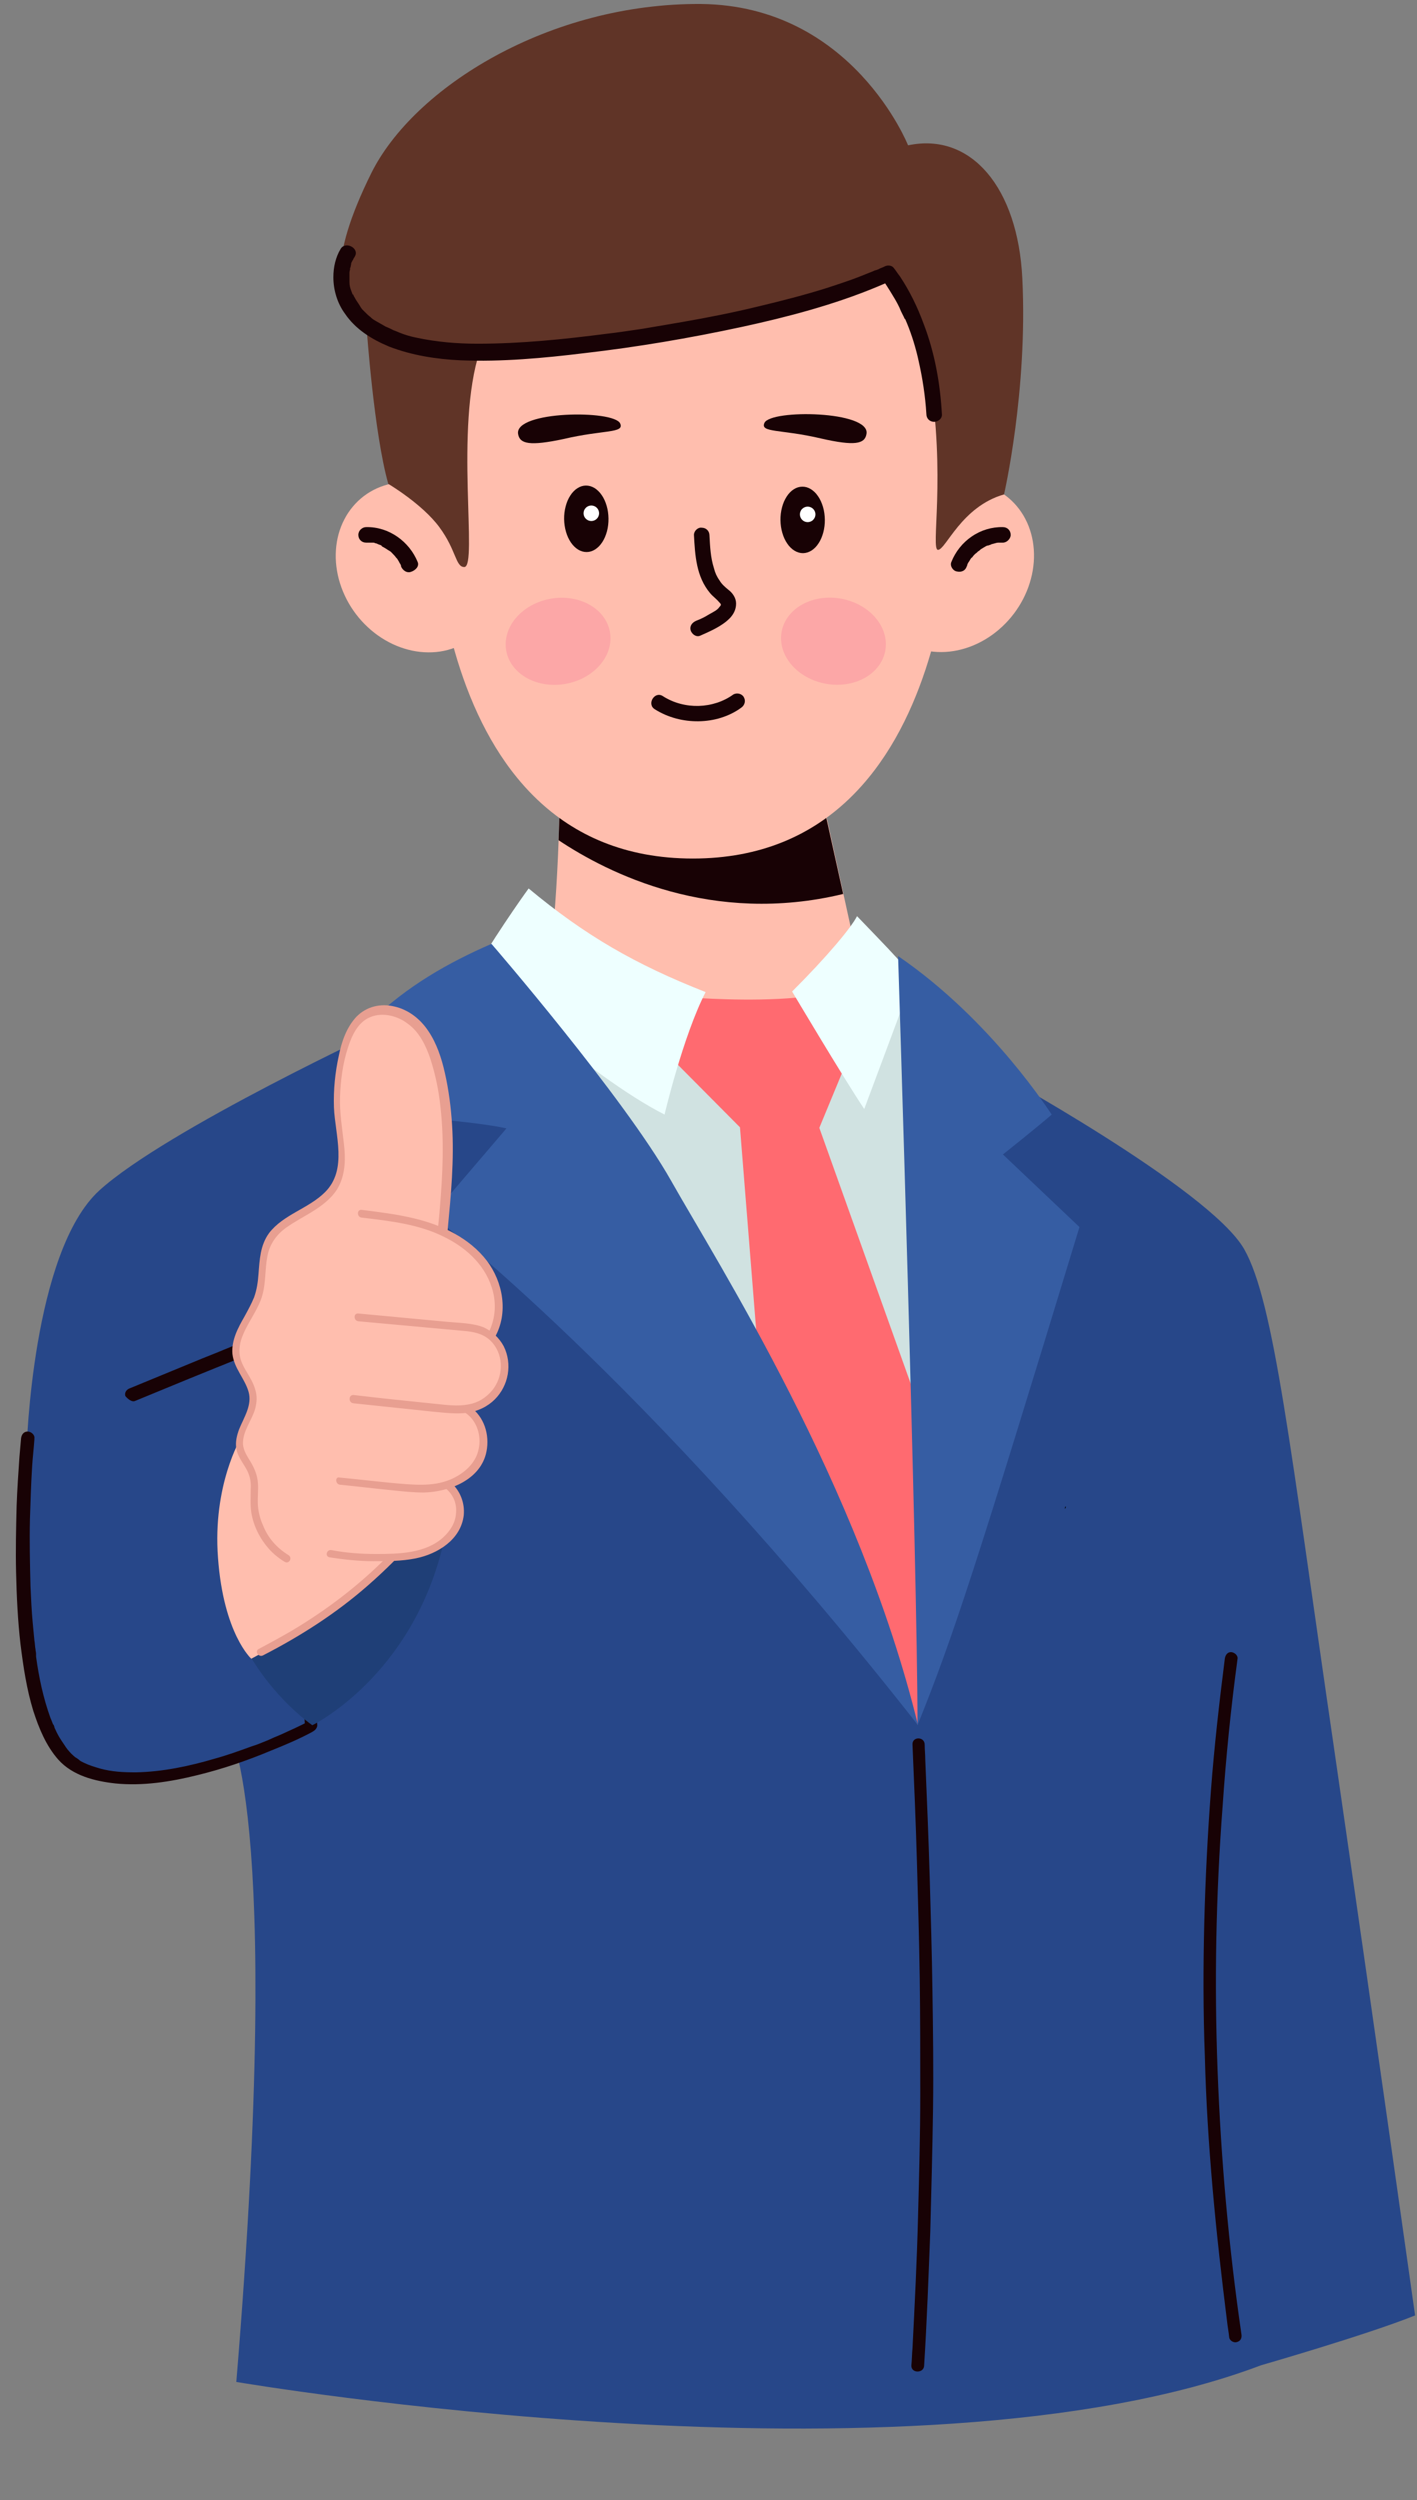 <svg xmlns="http://www.w3.org/2000/svg" xmlns:xlink="http://www.w3.org/1999/xlink" width="245" zoomAndPan="magnify" viewBox="0 0 183.75 324" height="432" preserveAspectRatio="xMidYMid meet" version="1.0"><rect x="0" y="0" width="183.75" height="324" fill="#808080" stroke="none"/><defs><g/><clipPath id="6d53f20273"><path d="M 3 133 L 183.5 133 L 183.5 315 L 3 315 Z M 3 133 " clip-rule="nonzero"/></clipPath><clipPath id="0ceb06c55c"><path d="M 44 0.219 L 133 0.219 L 133 74 L 44 74 Z M 44 0.219 " clip-rule="nonzero"/></clipPath></defs><g clip-path="url(#6d53f20273)"><path fill="#274789" d="M 50.352 133.02 C 50.352 133.02 21.578 146.379 12.875 154.281 C 4.172 162.25 3.453 187.746 3.453 187.746 L 29.348 223.512 C 29.348 223.512 36.902 232.922 30.645 308.688 C 30.645 308.688 118.328 323.625 163.504 306.535 C 163.504 306.535 177.242 302.582 183.5 300.07 C 183.5 300.07 178.969 267.754 172.926 226.098 C 167.316 187.746 165.23 168.715 161.344 161.891 C 156.887 154.062 128.184 138.406 128.184 138.406 Z M 50.352 133.02 " fill-opacity="1" fill-rule="nonzero"/></g><path fill="#274789" d="M 36.398 172.953 L 40.5 223.582 C 40.5 223.582 20.285 234.141 10.141 228.898 C 0 223.582 3.668 186.383 3.668 186.383 C 42.008 170.652 35.68 173.238 36.398 172.953 Z M 36.398 172.953 " fill-opacity="1" fill-rule="nonzero"/><path fill="#180205" d="M 17.48 181.57 C 22.156 179.633 26.902 177.691 31.578 175.824 C 33.09 175.18 34.672 174.531 36.184 173.957 C 36.324 173.887 36.398 173.887 36.543 173.812 C 36.973 173.672 37.262 173.238 37.117 172.809 C 36.973 172.379 36.469 172.02 36.109 172.234 C 36.109 172.234 36.039 172.234 36.039 172.234 C 36.184 172.809 36.324 173.312 36.469 173.887 C 36.469 173.887 36.543 173.887 36.543 173.887 C 36.184 173.598 35.824 173.312 35.461 173.098 C 35.605 174.82 35.75 176.473 35.895 178.195 C 36.254 182.215 36.543 186.238 36.902 190.262 C 37.262 195.145 37.691 200.027 38.051 204.91 C 38.41 209.148 38.699 213.312 39.059 217.551 C 39.203 218.914 39.273 220.352 39.418 221.715 C 39.492 222.363 39.492 223.082 39.562 223.727 C 39.562 223.727 39.562 223.801 39.562 223.801 C 39.707 223.582 39.852 223.297 39.996 223.082 C 38.844 223.727 37.621 224.23 36.398 224.805 C 35.68 225.094 35.391 225.234 34.742 225.523 C 34.023 225.809 33.375 226.098 32.656 226.312 C 31.074 226.887 29.492 227.461 27.91 227.895 C 24.527 228.898 21.078 229.617 17.625 229.688 C 15.969 229.688 14.531 229.617 12.949 229.188 C 12.23 228.969 11.508 228.754 10.934 228.469 C 10.645 228.324 10.43 228.254 10.215 228.035 C 10.141 227.965 10 227.895 9.926 227.82 C 9.855 227.82 9.855 227.75 9.781 227.75 C 9.641 227.676 9.781 227.75 9.781 227.75 C 9.422 227.461 9.062 227.102 8.777 226.742 C 8.703 226.672 8.633 226.527 8.559 226.457 C 8.488 226.312 8.559 226.457 8.559 226.457 C 8.488 226.387 8.488 226.312 8.418 226.242 C 8.273 226.027 8.129 225.809 7.984 225.594 C 7.695 225.164 7.41 224.66 7.191 224.16 C 7.121 224.016 7.051 223.871 7.051 223.801 C 7.051 223.727 6.977 223.656 6.977 223.582 C 6.977 223.582 6.977 223.512 6.906 223.512 C 6.832 223.367 6.906 223.582 6.906 223.512 C 6.762 223.227 6.691 222.938 6.547 222.648 C 5.609 220.066 5.035 217.336 4.676 214.68 C 4.676 214.605 4.676 214.535 4.676 214.465 C 4.676 214.32 4.676 214.465 4.676 214.32 C 4.676 214.105 4.605 213.961 4.605 213.746 C 4.531 213.387 4.531 212.953 4.461 212.598 C 4.387 211.805 4.316 211.086 4.242 210.297 C 4.102 208.789 4.027 207.211 3.957 205.629 C 3.883 202.684 3.812 199.742 3.883 196.867 C 3.957 194.57 4.027 192.27 4.172 189.973 C 4.242 188.824 4.387 187.676 4.461 186.527 C 4.461 186.453 4.461 186.453 4.461 186.383 C 4.531 185.953 4.027 185.52 3.598 185.52 C 3.094 185.52 2.805 185.879 2.734 186.383 C 2.66 187.172 2.59 188.035 2.52 188.824 C 2.375 190.906 2.23 193.062 2.156 195.145 C 2.086 198.016 2.016 200.891 2.086 203.762 C 2.156 206.852 2.301 210.012 2.66 213.098 C 3.02 215.973 3.453 218.914 4.316 221.715 C 5.035 223.941 5.969 226.242 7.555 228.035 C 9.422 230.121 12.301 230.836 14.961 231.125 C 18.488 231.484 22.156 230.91 25.609 230.047 C 28.844 229.258 32.012 228.18 35.102 226.887 C 36.902 226.168 38.773 225.379 40.5 224.445 C 40.57 224.375 40.641 224.375 40.715 224.301 C 40.93 224.16 41.145 223.871 41.145 223.582 C 41 221.859 40.859 220.207 40.715 218.484 C 40.355 214.465 40.066 210.441 39.707 206.418 C 39.348 201.535 38.914 196.652 38.555 191.77 C 38.195 187.531 37.91 183.367 37.551 179.129 C 37.406 177.117 37.262 175.035 37.047 173.023 C 37.047 173.023 37.047 172.953 37.047 172.953 C 36.973 172.449 36.543 171.945 35.965 172.164 C 35.965 172.164 35.895 172.164 35.895 172.164 C 35.461 172.305 35.176 172.738 35.32 173.168 C 35.461 173.598 35.965 173.957 36.324 173.742 C 36.324 173.742 36.398 173.742 36.398 173.742 C 36.254 173.168 36.109 172.664 35.965 172.09 C 35.461 172.305 34.961 172.52 34.383 172.738 C 31.652 173.812 28.988 174.965 26.254 176.039 C 23.09 177.332 19.996 178.625 16.832 179.918 C 16.402 180.062 16.113 180.492 16.258 180.926 C 16.617 181.355 17.121 181.715 17.48 181.57 Z M 17.48 181.57 " fill-opacity="1" fill-rule="nonzero"/><path fill="#1f3f77" d="M 31.219 186.309 C 31.219 186.309 26.977 192.988 28.918 205.055 C 30.859 217.047 40.5 223.582 40.5 223.582 C 40.5 223.582 53.52 217.266 57.547 199.812 Z M 31.219 186.309 " fill-opacity="1" fill-rule="nonzero"/><path fill="#ffbeae" d="M 32.586 214.965 C 38.773 211.664 45.75 206.922 50.641 201.965 L 31.219 186.383 C 31.219 186.383 27.551 192.488 28.27 201.895 C 28.988 211.734 32.586 214.965 32.586 214.965 Z M 32.586 214.965 " fill-opacity="1" fill-rule="nonzero"/><path fill="#ffbeae" d="M 72.652 99.051 C 72.652 99.051 72.652 112.77 71.43 123.324 C 71.43 123.324 83.227 135.824 97.18 135.32 C 111.137 134.816 111.422 125.191 111.422 125.191 L 105.668 98.98 L 72.652 98.98 Z M 72.652 99.051 " fill-opacity="1" fill-rule="nonzero"/><path fill="#d0e2e1" d="M 73.805 133.883 C 73.805 133.883 106.027 192.344 110.992 206.777 L 122.285 205.844 C 122.285 205.844 122.574 147.027 117.824 130.723 Z M 73.805 133.883 " fill-opacity="1" fill-rule="nonzero"/><path fill="#ff6a70" d="M 106.246 146.164 L 109.336 138.695 L 103.297 129.285 C 97.18 129.863 89.773 129.285 89.773 129.285 L 86.895 136.973 L 95.957 146.094 L 99.266 187.461 L 118.977 223.512 L 123.652 194.855 Z M 106.246 146.164 " fill-opacity="1" fill-rule="nonzero"/><path fill="#eeffff" d="M 68.551 115.141 C 68.551 115.141 65.387 119.449 61.574 125.695 C 61.574 125.695 76.25 139.414 86.176 144.441 C 86.176 144.441 88.551 134.312 91.5 128.57 C 82.363 124.977 75.891 121.242 68.551 115.141 Z M 68.551 115.141 " fill-opacity="1" fill-rule="nonzero"/><path fill="#365da3" d="M 63.73 122.32 C 63.805 122.391 80.852 142.141 86.965 152.914 C 93.082 163.758 111.422 192.344 119.047 223.582 C 83.586 178.41 56.035 157.512 56.035 157.512 L 65.676 146.234 C 61.574 145.301 51 144.586 51 144.586 C 51 144.586 48.121 137.832 48.121 132.305 C 52.797 127.777 58.121 124.762 63.73 122.32 Z M 63.73 122.32 " fill-opacity="1" fill-rule="nonzero"/><path fill="#ffbeae" d="M 63.66 173.238 L 63.73 173.098 C 65.242 170.438 64.812 166.992 63.156 164.406 C 61.789 162.324 59.777 160.816 57.547 159.809 L 57.547 159.449 C 58.195 152.414 58.84 145.16 57.043 138.336 C 56.469 136.18 55.605 133.953 53.879 132.445 C 52.223 130.938 49.562 130.293 47.621 131.441 C 46.035 132.375 45.172 134.242 44.742 136.039 C 43.949 138.98 43.664 142 44.023 145.016 C 44.309 147.961 45.102 151.191 43.59 153.703 C 41.648 157.008 36.613 157.582 34.887 161.031 C 33.879 163.043 34.383 165.484 33.809 167.637 C 33.016 170.512 30.285 172.953 30.859 175.898 C 31.219 177.766 32.945 179.273 33.016 181.211 C 33.09 183.508 30.859 185.52 31.289 187.746 C 31.508 188.969 32.512 189.902 32.945 191.051 C 33.375 192.199 33.09 193.492 33.16 194.715 C 33.234 197.656 34.887 200.531 37.406 202.039 L 42.945 201.465 C 45.461 201.895 48.051 202.039 50.641 201.965 C 52.367 201.895 54.094 201.75 55.676 201.105 C 57.258 200.457 58.695 199.309 59.344 197.73 C 59.992 196.148 59.848 194.066 58.195 192.703 L 58.195 192.559 C 59.922 191.984 61.504 190.836 62.293 189.254 C 63.23 187.316 62.652 184.156 60.641 182.793 C 63.301 182.289 65.172 180.062 65.387 177.766 C 65.602 175.969 64.883 174.246 63.66 173.238 Z M 63.66 173.238 " fill-opacity="1" fill-rule="nonzero"/><path fill="#180205" d="M 72.438 108.891 C 78.91 113.199 92.363 119.949 109.336 115.855 L 105.598 98.98 L 72.582 98.98 C 72.652 99.051 72.652 103.289 72.438 108.891 Z M 72.438 108.891 " fill-opacity="1" fill-rule="nonzero"/><path fill="#ffbeae" d="M 62.215 67.441 C 62.672 68.047 63.074 68.688 63.422 69.359 C 63.77 70.031 64.055 70.723 64.273 71.434 C 64.496 72.145 64.652 72.863 64.742 73.59 C 64.828 74.312 64.848 75.031 64.801 75.742 C 64.75 76.449 64.633 77.141 64.449 77.805 C 64.266 78.473 64.02 79.109 63.707 79.707 C 63.395 80.309 63.023 80.859 62.598 81.371 C 62.168 81.879 61.691 82.332 61.164 82.73 C 60.637 83.129 60.07 83.461 59.461 83.734 C 58.855 84.008 58.223 84.211 57.559 84.348 C 56.895 84.484 56.219 84.551 55.523 84.543 C 54.832 84.539 54.137 84.461 53.438 84.316 C 52.742 84.168 52.055 83.953 51.379 83.672 C 50.707 83.391 50.055 83.043 49.43 82.637 C 48.805 82.23 48.215 81.77 47.664 81.25 C 47.109 80.734 46.605 80.176 46.148 79.57 C 45.688 78.965 45.285 78.324 44.938 77.652 C 44.594 76.98 44.309 76.289 44.086 75.578 C 43.863 74.867 43.711 74.148 43.621 73.422 C 43.531 72.699 43.512 71.98 43.562 71.27 C 43.609 70.562 43.727 69.871 43.91 69.203 C 44.094 68.539 44.344 67.902 44.656 67.305 C 44.965 66.703 45.336 66.152 45.766 65.641 C 46.191 65.133 46.668 64.68 47.195 64.281 C 47.723 63.883 48.293 63.547 48.898 63.277 C 49.504 63.004 50.141 62.801 50.805 62.664 C 51.465 62.527 52.145 62.461 52.836 62.469 C 53.531 62.473 54.227 62.551 54.922 62.695 C 55.621 62.844 56.305 63.059 56.98 63.34 C 57.656 63.621 58.305 63.969 58.93 64.375 C 59.555 64.781 60.145 65.242 60.699 65.758 C 61.25 66.277 61.754 66.836 62.215 67.441 Z M 62.215 67.441 " fill-opacity="1" fill-rule="nonzero"/><path fill="#180205" d="M 54.164 72.84 C 53.086 70.18 50.426 68.242 47.477 68.312 C 46.973 68.312 46.469 68.746 46.469 69.32 C 46.469 69.895 46.898 70.324 47.477 70.324 C 47.621 70.324 47.762 70.324 47.906 70.324 C 47.98 70.324 48.051 70.324 48.121 70.324 C 48.121 70.324 48.41 70.324 48.266 70.324 C 48.121 70.324 48.34 70.324 48.41 70.324 C 48.484 70.324 48.555 70.324 48.625 70.395 C 48.77 70.395 48.914 70.469 49.059 70.539 C 49.203 70.613 49.348 70.613 49.418 70.684 C 49.418 70.684 49.633 70.754 49.488 70.754 C 49.348 70.684 49.562 70.828 49.562 70.828 C 49.848 70.969 50.066 71.113 50.281 71.258 C 50.426 71.328 50.496 71.402 50.641 71.473 C 50.711 71.547 50.496 71.402 50.641 71.473 C 50.711 71.547 50.711 71.547 50.785 71.617 C 51 71.832 51.215 72.047 51.359 72.262 C 51.434 72.336 51.434 72.336 51.504 72.406 C 51.574 72.48 51.434 72.262 51.504 72.406 C 51.574 72.551 51.648 72.621 51.719 72.766 C 51.793 72.91 51.863 73.055 51.934 73.125 C 51.934 73.195 52.008 73.27 52.008 73.34 C 52.078 73.555 51.934 73.195 52.008 73.414 C 52.223 73.914 52.727 74.273 53.23 74.129 C 53.949 73.914 54.383 73.34 54.164 72.84 Z M 54.164 72.84 " fill-opacity="1" fill-rule="nonzero"/><path fill="#ffbeae" d="M 130.426 64.242 C 130.953 64.641 131.43 65.094 131.859 65.602 C 132.285 66.109 132.656 66.664 132.969 67.266 C 133.281 67.863 133.527 68.496 133.711 69.164 C 133.895 69.832 134.012 70.52 134.059 71.23 C 134.109 71.941 134.09 72.656 134 73.383 C 133.914 74.105 133.758 74.824 133.535 75.539 C 133.316 76.25 133.031 76.941 132.684 77.613 C 132.336 78.285 131.934 78.922 131.477 79.527 C 131.016 80.133 130.512 80.695 129.957 81.211 C 129.406 81.727 128.816 82.191 128.191 82.598 C 127.566 83.004 126.914 83.348 126.242 83.633 C 125.566 83.914 124.883 84.129 124.184 84.277 C 123.488 84.422 122.793 84.5 122.098 84.504 C 121.406 84.508 120.727 84.445 120.062 84.309 C 119.402 84.172 118.766 83.969 118.16 83.695 C 117.555 83.422 116.984 83.09 116.457 82.691 C 115.93 82.293 115.453 81.84 115.023 81.328 C 114.598 80.82 114.227 80.266 113.914 79.668 C 113.602 79.066 113.355 78.434 113.172 77.766 C 112.988 77.098 112.871 76.41 112.824 75.699 C 112.773 74.992 112.793 74.273 112.883 73.551 C 112.969 72.824 113.125 72.105 113.348 71.395 C 113.57 70.684 113.852 69.992 114.199 69.32 C 114.547 68.648 114.949 68.008 115.406 67.402 C 115.867 66.797 116.371 66.234 116.926 65.719 C 117.477 65.203 118.066 64.742 118.691 64.336 C 119.316 63.926 119.969 63.582 120.641 63.301 C 121.316 63.02 122.004 62.805 122.699 62.656 C 123.395 62.508 124.09 62.434 124.785 62.43 C 125.477 62.422 126.156 62.488 126.82 62.625 C 127.48 62.762 128.117 62.965 128.723 63.238 C 129.332 63.508 129.898 63.844 130.426 64.242 Z M 130.426 64.242 " fill-opacity="1" fill-rule="nonzero"/><path fill="#180205" d="M 125.379 73.34 C 125.523 73.125 125.309 73.555 125.379 73.34 C 125.449 73.195 125.449 73.195 125.449 73.125 C 125.523 72.98 125.594 72.84 125.668 72.766 C 125.738 72.621 125.809 72.551 125.883 72.406 C 125.953 72.336 125.953 72.262 126.027 72.262 C 125.883 72.48 126.027 72.262 126.098 72.191 C 126.242 71.977 126.457 71.762 126.672 71.617 C 126.746 71.547 126.746 71.547 126.816 71.473 C 126.891 71.402 126.961 71.402 126.816 71.473 C 126.961 71.402 127.031 71.328 127.176 71.188 C 127.395 71.043 127.68 70.898 127.895 70.754 C 127.969 70.754 128.039 70.684 128.113 70.684 C 127.895 70.754 128.113 70.684 128.184 70.684 C 128.328 70.613 128.473 70.613 128.543 70.539 C 128.832 70.469 129.047 70.395 129.336 70.324 C 129.121 70.395 129.336 70.324 129.406 70.324 C 129.48 70.324 129.551 70.324 129.621 70.324 C 129.766 70.324 129.91 70.324 130.055 70.324 C 130.559 70.324 131.062 69.82 131.062 69.32 C 131.062 68.746 130.629 68.312 130.055 68.312 C 127.105 68.242 124.445 70.109 123.363 72.84 C 123.148 73.34 123.582 73.988 124.082 74.059 C 124.73 74.203 125.234 73.914 125.379 73.34 Z M 125.379 73.34 " fill-opacity="1" fill-rule="nonzero"/><path fill="#ffbeae" d="M 123.723 62.207 L 121.855 41.238 C 120.129 31.758 110.199 28.168 99.914 27.879 C 85.098 27.449 79.773 27.879 79.844 27.879 C 69.559 28.168 60.352 30.824 58.625 40.305 L 56.035 62.281 C 56.035 62.281 54.523 111.262 89.844 111.262 C 125.164 111.262 123.723 62.207 123.723 62.207 Z M 123.723 62.207 " fill-opacity="1" fill-rule="nonzero"/><path fill="#eeffff" d="M 111.137 118.73 C 110.418 120.164 107.324 123.902 102.719 128.496 C 102.719 128.496 109.336 139.629 112.07 143.723 C 112.07 143.723 117.684 128.711 118.473 126.559 C 115.738 123.469 114.59 122.32 111.137 118.73 Z M 111.137 118.73 " fill-opacity="1" fill-rule="nonzero"/><path fill="#365da3" d="M 116.461 123.902 C 116.461 123.902 118.977 202.898 118.977 223.582 C 123.652 212.02 126.602 202.898 139.98 159.02 L 130.055 149.613 C 130.055 149.613 134.656 145.949 136.383 144.441 C 136.383 144.512 128.758 132.305 116.461 123.902 Z M 116.461 123.902 " fill-opacity="1" fill-rule="nonzero"/><g clip-path="url(#0ceb06c55c)"><path fill="#603427" d="M 60.207 73.484 C 62.008 73.484 58.914 55.531 62.223 45.477 C 62.223 45.477 73.875 45.906 88.332 43.035 C 102.793 40.16 115.812 35.207 115.812 35.207 C 115.812 35.207 119.336 41.453 120.488 48.348 C 122.719 61.852 120.633 71.258 121.637 71.258 C 122.645 71.258 124.66 65.656 130.199 64.074 C 130.199 64.074 133.293 50.645 132.57 36.066 C 131.996 24.359 125.953 17.105 117.754 18.832 C 117.754 18.832 110.562 0.734 90.922 0.516 C 71.285 0.375 53.66 11.289 48.121 22.492 C 42.586 33.695 43.23 39.156 47.547 42.531 C 47.547 42.531 48.484 56.105 50.352 62.711 C 50.352 62.711 54.742 65.297 56.969 68.312 C 59.199 71.328 59.059 73.484 60.207 73.484 Z M 60.207 73.484 " fill-opacity="1" fill-rule="nonzero"/></g><path fill="#180205" d="M 44.168 32.262 C 43.52 33.34 43.23 34.629 43.23 35.922 C 43.23 37.574 43.734 39.301 44.742 40.664 C 46.109 42.676 48.195 43.969 50.426 44.902 C 53.375 46.051 56.609 46.551 59.703 46.695 C 65.098 46.91 70.492 46.41 75.816 45.762 C 82.652 44.973 89.414 43.824 96.102 42.387 C 102.074 41.094 108.113 39.516 113.797 37.145 C 114.445 36.855 115.02 36.641 115.598 36.355 C 115.164 36.281 114.805 36.281 114.371 36.211 C 114.445 36.281 114.445 36.355 114.516 36.355 C 114.66 36.496 114.301 36.066 114.516 36.355 C 114.59 36.426 114.66 36.57 114.734 36.641 C 115.164 37.289 115.598 38.008 116.027 38.723 C 116.316 39.227 116.602 39.73 116.82 40.305 C 116.961 40.59 117.105 40.879 117.25 41.168 C 117.25 41.238 117.32 41.309 117.32 41.309 C 117.465 41.598 117.25 41.094 117.395 41.383 C 117.465 41.523 117.539 41.742 117.609 41.883 C 118.258 43.465 118.762 45.117 119.121 46.77 C 119.625 48.996 119.984 51.293 120.129 53.664 C 120.129 54.238 120.559 54.668 121.133 54.668 C 121.637 54.668 122.215 54.238 122.141 53.664 C 121.926 49.711 121.207 45.691 119.77 41.957 C 118.977 39.801 117.969 37.719 116.676 35.781 C 116.387 35.422 116.172 35.062 115.883 34.703 C 115.598 34.344 115.02 34.344 114.66 34.559 C 114.371 34.703 114.086 34.773 113.871 34.918 C 113.797 34.918 113.727 34.988 113.652 34.988 C 113.652 34.988 113.367 35.133 113.582 34.988 C 113.438 35.062 113.223 35.133 113.078 35.207 C 112.504 35.422 111.855 35.707 111.281 35.922 C 109.984 36.426 108.617 36.855 107.324 37.289 C 104.375 38.223 101.281 39.012 98.262 39.73 C 95.023 40.52 91.715 41.168 88.406 41.742 C 86.75 42.027 85.023 42.316 83.371 42.602 C 81.859 42.816 80.062 43.105 78.695 43.25 C 73.156 43.969 67.543 44.543 61.934 44.543 C 59.273 44.543 56.609 44.324 53.949 43.75 C 53.23 43.609 52.512 43.391 51.793 43.105 C 51.648 43.035 51.434 42.961 51.289 42.891 C 51.215 42.891 51.145 42.816 51.07 42.816 C 51.07 42.816 50.785 42.676 50.93 42.746 C 50.641 42.602 50.352 42.457 49.992 42.316 C 49.488 42.027 48.984 41.742 48.484 41.453 C 48.41 41.383 48.266 41.309 48.195 41.238 C 47.98 41.094 48.34 41.309 48.195 41.238 C 48.121 41.168 48.121 41.168 48.051 41.094 C 47.836 40.949 47.621 40.734 47.477 40.59 C 47.332 40.449 47.188 40.305 46.973 40.09 C 46.898 40.016 46.828 39.875 46.758 39.801 C 46.758 39.73 46.684 39.73 46.684 39.656 C 46.539 39.516 46.828 39.801 46.684 39.656 C 46.469 39.301 46.18 38.941 45.965 38.508 C 45.895 38.438 45.895 38.367 45.82 38.223 C 45.82 38.223 45.82 38.148 45.75 38.148 C 45.676 37.934 45.82 38.367 45.75 38.223 C 45.676 38.008 45.605 37.863 45.535 37.648 C 45.391 37.289 45.316 36.93 45.316 36.57 C 45.316 36.496 45.316 36.496 45.316 36.426 C 45.316 36.426 45.316 36.715 45.316 36.57 C 45.316 36.496 45.316 36.426 45.316 36.355 C 45.316 36.211 45.316 35.996 45.316 35.852 C 45.316 35.707 45.316 35.562 45.316 35.348 C 45.316 35.207 45.391 34.918 45.391 34.848 C 45.391 34.848 45.316 35.133 45.391 34.988 C 45.391 34.918 45.391 34.918 45.391 34.848 C 45.391 34.773 45.391 34.703 45.461 34.629 C 45.461 34.488 45.535 34.344 45.535 34.199 C 45.535 34.055 45.605 33.984 45.676 33.84 C 45.676 33.77 45.75 33.695 45.75 33.695 C 45.75 33.695 45.75 33.625 45.82 33.625 C 45.895 33.48 45.75 33.695 45.75 33.77 C 45.676 33.695 46.035 33.266 46.035 33.195 C 46.613 32.188 44.812 31.184 44.168 32.262 Z M 44.168 32.262 " fill-opacity="1" fill-rule="nonzero"/><path fill="#180205" d="M 78.906 67.199 C 78.914 67.77 78.848 68.32 78.711 68.848 C 78.57 69.379 78.367 69.848 78.105 70.254 C 77.84 70.664 77.531 70.977 77.184 71.199 C 76.832 71.426 76.469 71.539 76.086 71.543 C 75.703 71.547 75.336 71.445 74.98 71.23 C 74.625 71.016 74.312 70.707 74.035 70.309 C 73.762 69.906 73.547 69.445 73.395 68.918 C 73.242 68.391 73.16 67.844 73.152 67.273 C 73.145 66.699 73.211 66.148 73.352 65.621 C 73.492 65.09 73.691 64.621 73.957 64.215 C 74.223 63.805 74.527 63.492 74.879 63.27 C 75.227 63.043 75.594 62.93 75.977 62.926 C 76.355 62.922 76.727 63.027 77.082 63.238 C 77.434 63.453 77.75 63.762 78.027 64.16 C 78.301 64.562 78.516 65.023 78.668 65.551 C 78.82 66.078 78.898 66.625 78.906 67.199 Z M 78.906 67.199 " fill-opacity="1" fill-rule="nonzero"/><path fill="#ffffff" d="M 77.688 66.52 C 77.688 66.652 77.66 66.781 77.609 66.902 C 77.559 67.027 77.488 67.133 77.391 67.23 C 77.297 67.324 77.188 67.395 77.066 67.445 C 76.941 67.496 76.812 67.523 76.68 67.523 C 76.547 67.523 76.418 67.496 76.293 67.445 C 76.172 67.395 76.062 67.324 75.969 67.23 C 75.875 67.133 75.801 67.027 75.75 66.902 C 75.699 66.781 75.672 66.652 75.672 66.52 C 75.672 66.383 75.699 66.258 75.75 66.133 C 75.801 66.012 75.875 65.902 75.969 65.809 C 76.062 65.711 76.172 65.641 76.293 65.59 C 76.418 65.539 76.547 65.512 76.68 65.512 C 76.812 65.512 76.941 65.539 77.066 65.59 C 77.188 65.641 77.297 65.711 77.391 65.809 C 77.488 65.902 77.559 66.012 77.609 66.133 C 77.66 66.258 77.688 66.383 77.688 66.52 Z M 77.688 66.52 " fill-opacity="1" fill-rule="nonzero"/><path fill="#180205" d="M 106.961 67.34 C 106.969 67.91 106.902 68.461 106.762 68.992 C 106.625 69.52 106.422 69.988 106.156 70.398 C 105.895 70.805 105.586 71.121 105.238 71.344 C 104.887 71.566 104.523 71.68 104.141 71.688 C 103.758 71.691 103.391 71.586 103.035 71.371 C 102.68 71.156 102.363 70.852 102.09 70.449 C 101.812 70.051 101.602 69.586 101.449 69.059 C 101.293 68.535 101.215 67.984 101.207 67.414 C 101.199 66.844 101.266 66.293 101.406 65.762 C 101.543 65.234 101.746 64.766 102.012 64.355 C 102.273 63.949 102.582 63.633 102.93 63.41 C 103.281 63.188 103.648 63.074 104.027 63.07 C 104.41 63.062 104.777 63.168 105.133 63.383 C 105.488 63.598 105.805 63.902 106.078 64.305 C 106.355 64.703 106.566 65.168 106.723 65.695 C 106.875 66.219 106.953 66.77 106.961 67.34 Z M 106.961 67.34 " fill-opacity="1" fill-rule="nonzero"/><path fill="#ffffff" d="M 105.742 66.66 C 105.742 66.793 105.715 66.922 105.664 67.047 C 105.613 67.168 105.539 67.277 105.445 67.371 C 105.352 67.469 105.242 67.539 105.121 67.59 C 104.996 67.641 104.867 67.668 104.734 67.668 C 104.602 67.668 104.473 67.641 104.348 67.59 C 104.227 67.539 104.117 67.469 104.023 67.371 C 103.926 67.277 103.855 67.168 103.805 67.047 C 103.754 66.922 103.727 66.793 103.727 66.66 C 103.727 66.527 103.754 66.398 103.805 66.277 C 103.855 66.152 103.926 66.043 104.023 65.949 C 104.117 65.855 104.227 65.785 104.348 65.734 C 104.473 65.68 104.602 65.656 104.734 65.656 C 104.867 65.656 104.996 65.68 105.121 65.734 C 105.242 65.785 105.352 65.855 105.445 65.949 C 105.539 66.043 105.613 66.152 105.664 66.277 C 105.715 66.398 105.742 66.527 105.742 66.66 Z M 105.742 66.66 " fill-opacity="1" fill-rule="nonzero"/><path fill="#180205" d="M 80.422 54.883 C 79.629 53.09 66.68 53.23 67.184 56.246 C 67.402 57.539 68.695 57.828 73.082 56.895 C 78.262 55.672 80.996 56.176 80.422 54.883 Z M 80.422 54.883 " fill-opacity="1" fill-rule="nonzero"/><path fill="#180205" d="M 99.125 54.812 C 99.914 53.016 112.934 53.23 112.359 56.246 C 112.145 57.539 110.848 57.828 106.461 56.824 C 101.281 55.602 98.547 56.105 99.125 54.812 Z M 99.125 54.812 " fill-opacity="1" fill-rule="nonzero"/><path fill="#180205" d="M 89.988 69.32 C 90.133 71.977 90.277 74.707 92.074 76.859 C 92.434 77.289 92.863 77.578 93.227 78.008 C 93.512 78.297 93.586 78.367 93.297 78.656 C 93.008 79.086 92.504 79.301 92 79.59 C 91.426 79.949 90.852 80.234 90.277 80.449 C 89.773 80.668 89.414 81.098 89.555 81.672 C 89.699 82.176 90.277 82.605 90.777 82.391 C 92.074 81.816 93.586 81.168 94.59 80.164 C 95.094 79.66 95.453 79.016 95.453 78.223 C 95.453 77.508 95.023 76.859 94.449 76.43 C 94.016 76.07 93.586 75.711 93.297 75.207 C 92.938 74.707 92.723 74.203 92.578 73.629 C 92.145 72.262 92.074 70.828 92 69.391 C 92 68.816 91.57 68.387 90.996 68.387 C 90.492 68.312 89.988 68.816 89.988 69.32 Z M 89.988 69.32 " fill-opacity="1" fill-rule="nonzero"/><path fill="#fca7a7" d="M 79.09 81.883 C 79.156 82.242 79.18 82.609 79.16 82.98 C 79.137 83.352 79.074 83.719 78.965 84.086 C 78.859 84.449 78.711 84.805 78.52 85.148 C 78.328 85.496 78.102 85.824 77.836 86.137 C 77.57 86.449 77.273 86.742 76.941 87.008 C 76.613 87.277 76.258 87.52 75.875 87.73 C 75.492 87.945 75.09 88.125 74.672 88.273 C 74.25 88.426 73.82 88.539 73.379 88.621 C 72.938 88.699 72.492 88.746 72.047 88.754 C 71.602 88.762 71.164 88.734 70.73 88.672 C 70.297 88.605 69.879 88.508 69.473 88.375 C 69.07 88.238 68.688 88.074 68.328 87.875 C 67.973 87.676 67.641 87.449 67.34 87.191 C 67.039 86.938 66.773 86.656 66.547 86.352 C 66.316 86.051 66.125 85.73 65.973 85.391 C 65.82 85.051 65.715 84.699 65.648 84.34 C 65.582 83.977 65.559 83.609 65.578 83.238 C 65.602 82.867 65.664 82.5 65.773 82.137 C 65.879 81.77 66.027 81.414 66.219 81.07 C 66.41 80.723 66.637 80.395 66.902 80.082 C 67.168 79.77 67.465 79.48 67.793 79.211 C 68.125 78.941 68.48 78.703 68.863 78.488 C 69.246 78.277 69.648 78.094 70.066 77.945 C 70.488 77.797 70.918 77.68 71.359 77.602 C 71.801 77.52 72.242 77.473 72.691 77.465 C 73.137 77.457 73.574 77.484 74.008 77.551 C 74.441 77.613 74.859 77.711 75.266 77.848 C 75.668 77.98 76.051 78.148 76.406 78.344 C 76.766 78.543 77.098 78.773 77.398 79.027 C 77.699 79.285 77.961 79.562 78.191 79.867 C 78.422 80.172 78.613 80.492 78.766 80.832 C 78.914 81.168 79.023 81.52 79.09 81.883 Z M 79.09 81.883 " fill-opacity="1" fill-rule="nonzero"/><path fill="#fca7a7" d="M 109.102 77.59 C 109.539 77.672 109.973 77.785 110.391 77.938 C 110.812 78.086 111.211 78.27 111.594 78.484 C 111.977 78.699 112.332 78.938 112.66 79.207 C 112.992 79.477 113.289 79.766 113.551 80.082 C 113.816 80.395 114.043 80.723 114.234 81.07 C 114.422 81.414 114.57 81.77 114.676 82.137 C 114.785 82.504 114.848 82.871 114.867 83.242 C 114.887 83.609 114.863 83.977 114.797 84.34 C 114.73 84.699 114.621 85.051 114.469 85.391 C 114.316 85.73 114.125 86.051 113.895 86.352 C 113.664 86.656 113.398 86.934 113.098 87.191 C 112.797 87.445 112.469 87.672 112.109 87.871 C 111.75 88.07 111.367 88.234 110.961 88.367 C 110.559 88.5 110.141 88.598 109.707 88.66 C 109.273 88.727 108.832 88.75 108.387 88.742 C 107.941 88.734 107.5 88.688 107.059 88.605 C 106.617 88.523 106.188 88.406 105.766 88.258 C 105.348 88.105 104.945 87.926 104.562 87.711 C 104.184 87.496 103.824 87.258 103.496 86.988 C 103.168 86.719 102.871 86.43 102.605 86.113 C 102.34 85.801 102.113 85.473 101.926 85.125 C 101.734 84.777 101.586 84.422 101.48 84.059 C 101.371 83.691 101.309 83.324 101.289 82.953 C 101.27 82.582 101.293 82.219 101.359 81.855 C 101.426 81.492 101.535 81.145 101.688 80.805 C 101.84 80.465 102.031 80.145 102.262 79.844 C 102.492 79.539 102.758 79.262 103.059 79.004 C 103.359 78.75 103.691 78.523 104.051 78.324 C 104.41 78.125 104.789 77.961 105.195 77.828 C 105.598 77.695 106.016 77.598 106.449 77.535 C 106.883 77.469 107.324 77.445 107.77 77.453 C 108.215 77.461 108.66 77.508 109.102 77.59 Z M 109.102 77.59 " fill-opacity="1" fill-rule="nonzero"/><path fill="#180205" d="M 95.094 90.004 C 92.504 91.871 88.766 92.012 85.961 90.219 C 84.879 89.5 83.801 91.297 84.953 91.941 C 88.262 94.023 92.938 94.023 96.102 91.727 C 96.535 91.438 96.75 90.863 96.461 90.363 C 96.246 89.93 95.598 89.715 95.094 90.004 Z M 95.094 90.004 " fill-opacity="1" fill-rule="nonzero"/><path fill="#e89f91" d="M 42.727 201.824 C 44.598 202.109 46.539 202.324 48.41 202.324 C 50.211 202.324 52.078 202.324 53.879 201.965 C 56.754 201.391 59.777 199.523 60.137 196.363 C 60.281 194.785 59.703 193.277 58.555 192.199 C 58.051 191.77 57.332 192.488 57.832 192.918 C 58.77 193.707 59.273 194.855 59.129 196.148 C 59.059 197.371 58.336 198.449 57.473 199.238 C 55.172 201.32 51.719 201.391 48.77 201.391 C 46.828 201.391 44.887 201.25 43.016 200.891 C 42.367 200.746 42.082 201.68 42.727 201.824 Z M 42.727 201.824 " fill-opacity="1" fill-rule="nonzero"/><path fill="#e89f91" d="M 44.094 192.414 C 46.324 192.629 48.625 192.918 50.855 193.133 C 52.223 193.277 53.59 193.422 54.957 193.422 C 58.266 193.348 62.367 191.77 63.086 188.105 C 63.516 185.953 62.797 183.582 60.926 182.289 C 60.422 181.93 59.922 182.793 60.422 183.148 C 61.863 184.156 62.438 186.094 62.078 187.746 C 61.719 189.688 60.062 191.051 58.336 191.77 C 56.035 192.703 53.52 192.414 51 192.199 C 48.699 191.984 46.324 191.695 44.023 191.48 C 43.449 191.336 43.449 192.344 44.094 192.414 Z M 44.094 192.414 " fill-opacity="1" fill-rule="nonzero"/><path fill="#e89f91" d="M 45.82 181.859 C 49.203 182.215 52.656 182.574 56.035 182.934 C 57.617 183.078 59.199 183.293 60.711 183.078 C 62.008 182.863 63.23 182.289 64.164 181.355 C 65.961 179.559 66.465 176.758 65.316 174.461 C 64.738 173.383 63.805 172.52 62.727 172.02 C 61.285 171.445 59.488 171.445 57.977 171.301 C 54.164 170.941 50.352 170.582 46.469 170.223 C 45.82 170.152 45.82 171.156 46.469 171.23 C 49.633 171.516 52.727 171.805 55.891 172.09 C 57.473 172.234 59.059 172.379 60.566 172.52 C 61.863 172.664 63.012 173.023 63.875 174.031 C 65.387 175.824 65.242 178.48 63.805 180.207 C 63.012 181.141 62.008 181.785 60.781 182 C 59.344 182.289 57.906 182.074 56.469 181.93 C 52.941 181.57 49.418 181.211 45.82 180.781 C 45.172 180.781 45.172 181.785 45.82 181.859 Z M 45.82 181.859 " fill-opacity="1" fill-rule="nonzero"/><path fill="#e89f91" d="M 64.164 173.312 C 65.961 170.152 65.242 166.129 63.086 163.328 C 60.855 160.457 57.402 158.805 53.879 157.941 C 51.574 157.367 49.203 157.082 46.898 156.793 C 46.254 156.723 46.254 157.727 46.898 157.797 C 50.57 158.23 54.453 158.66 57.762 160.383 C 60.641 161.82 63.156 164.191 63.949 167.492 C 64.379 169.289 64.164 171.156 63.301 172.809 C 62.941 173.383 63.805 173.887 64.164 173.312 Z M 64.164 173.312 " fill-opacity="1" fill-rule="nonzero"/><path fill="#e89f91" d="M 58.051 159.379 C 58.48 154.855 58.914 150.328 58.625 145.805 C 58.48 143.508 58.195 141.281 57.691 139.055 C 57.258 137.113 56.609 135.176 55.531 133.598 C 54.523 132.086 53.016 130.867 51.145 130.438 C 49.348 130.004 47.547 130.438 46.254 131.73 C 44.957 133.094 44.309 134.961 43.949 136.758 C 43.449 138.98 43.23 141.281 43.305 143.508 C 43.449 147.098 45.102 151.551 42.152 154.496 C 39.996 156.648 36.758 157.367 34.887 159.809 C 33.738 161.391 33.664 163.258 33.52 165.125 C 33.449 166.129 33.305 167.137 32.945 168.141 C 32.586 169.004 32.152 169.793 31.723 170.582 C 30.859 172.09 29.996 173.672 30.141 175.465 C 30.355 177.332 31.723 178.625 32.227 180.348 C 32.73 182.074 31.648 183.652 31.004 185.234 C 30.715 186.023 30.5 186.887 30.645 187.746 C 30.789 188.609 31.363 189.398 31.793 190.117 C 32.371 191.051 32.586 191.914 32.512 192.988 C 32.512 193.996 32.441 195 32.586 196.004 C 32.875 197.801 33.738 199.453 34.887 200.746 C 35.461 201.391 36.184 201.965 36.902 202.398 C 37.477 202.758 37.98 201.895 37.406 201.535 C 35.895 200.602 34.742 199.309 34.098 197.656 C 33.738 196.867 33.52 196.004 33.449 195.145 C 33.375 194.137 33.52 193.133 33.449 192.199 C 33.375 191.195 33.016 190.332 32.512 189.469 C 32.082 188.754 31.578 188.035 31.508 187.172 C 31.434 185.52 32.656 184.086 33.09 182.574 C 33.305 181.715 33.375 180.926 33.09 180.062 C 32.875 179.273 32.441 178.555 32.012 177.836 C 31.578 177.117 31.148 176.328 31.074 175.465 C 31.004 174.676 31.148 173.887 31.434 173.168 C 32.082 171.516 33.16 170.152 33.809 168.5 C 34.527 166.633 34.312 164.691 34.672 162.824 C 34.961 161.246 35.824 160.023 37.117 159.09 C 38.34 158.23 39.637 157.582 40.859 156.793 C 42.082 156.004 43.305 154.996 43.949 153.703 C 44.812 151.98 44.812 150.043 44.598 148.246 C 44.383 146.234 44.023 144.227 44.094 142.141 C 44.168 139.988 44.453 137.832 45.102 135.824 C 45.605 134.242 46.398 132.445 48.051 131.801 C 49.633 131.152 51.574 131.656 52.871 132.664 C 54.383 133.738 55.246 135.535 55.82 137.258 C 56.469 139.27 56.898 141.352 57.113 143.434 C 57.617 147.816 57.402 152.195 57.043 156.504 C 56.969 157.582 56.828 158.66 56.754 159.664 C 56.973 160.023 57.977 160.023 58.051 159.379 Z M 58.051 159.379 " fill-opacity="1" fill-rule="nonzero"/><path fill="#e89f91" d="M 34.098 214.535 C 38.988 212.02 43.59 209.078 47.691 205.484 C 48.844 204.48 49.992 203.402 51.07 202.324 C 51.504 201.895 50.785 201.176 50.352 201.609 C 46.613 205.414 42.367 208.645 37.766 211.375 C 36.398 212.164 34.961 212.953 33.594 213.672 C 32.945 213.961 33.52 214.82 34.098 214.535 Z M 34.098 214.535 " fill-opacity="1" fill-rule="nonzero"/><path fill="#180205" d="M 158.828 214.965 C 158.109 220.641 157.461 226.312 157.027 232.059 C 156.598 237.805 156.309 243.477 156.164 249.223 C 156.023 254.969 156.023 260.715 156.238 266.461 C 156.383 272.203 156.742 277.879 157.246 283.625 C 157.75 289.371 158.395 295.043 159.113 300.789 C 159.188 301.508 159.332 302.227 159.402 302.941 C 159.477 303.375 160.051 303.66 160.41 303.516 C 160.914 303.375 161.059 302.941 160.984 302.512 C 159.332 291.164 158.324 279.816 157.891 268.328 C 157.461 256.906 157.676 245.559 158.539 234.141 C 158.973 227.75 159.617 221.359 160.48 214.965 C 160.555 214.535 160.051 214.105 159.617 214.105 C 159.188 214.105 158.898 214.465 158.828 214.965 Z M 158.828 214.965 " fill-opacity="1" fill-rule="nonzero"/><path fill="#180205" d="M 118.328 226.098 C 118.547 231.195 118.762 236.297 118.906 241.395 C 119.047 246.352 119.191 251.305 119.266 256.332 C 119.336 261.359 119.336 266.387 119.336 271.414 C 119.336 276.656 119.191 281.898 119.047 287.215 C 118.906 292.961 118.617 298.633 118.328 304.309 C 118.258 305.027 118.258 305.816 118.184 306.535 C 118.113 307.609 119.84 307.609 119.84 306.535 C 120.199 300.789 120.414 294.973 120.633 289.227 C 120.773 283.91 120.918 278.598 120.992 273.281 C 121.062 268.254 120.992 263.156 120.918 258.129 C 120.848 253.172 120.703 248.219 120.559 243.262 C 120.414 238.164 120.199 233.137 119.984 228.035 C 119.984 227.391 119.91 226.742 119.91 226.098 C 119.91 225.02 118.258 225.02 118.328 226.098 Z M 118.328 226.098 " fill-opacity="1" fill-rule="nonzero"/><g fill="#000000" fill-opacity="1"><g transform="translate(138.014, 195.387)"><g><path d="M 0.203 -0.094 L 0.141 0.078 C 0.129 0.098 0.113 0.109 0.094 0.109 C 0.082 0.109 0.07 0.102 0.062 0.094 C 0.062 0.094 0.062 0.086 0.062 0.078 L 0.109 -0.094 C 0.109 -0.102 0.113 -0.113 0.125 -0.125 C 0.145 -0.133 0.16 -0.141 0.172 -0.141 C 0.18 -0.141 0.191 -0.133 0.203 -0.125 C 0.211 -0.113 0.211 -0.102 0.203 -0.094 Z M 0.203 -0.094 "/></g></g></g></svg>